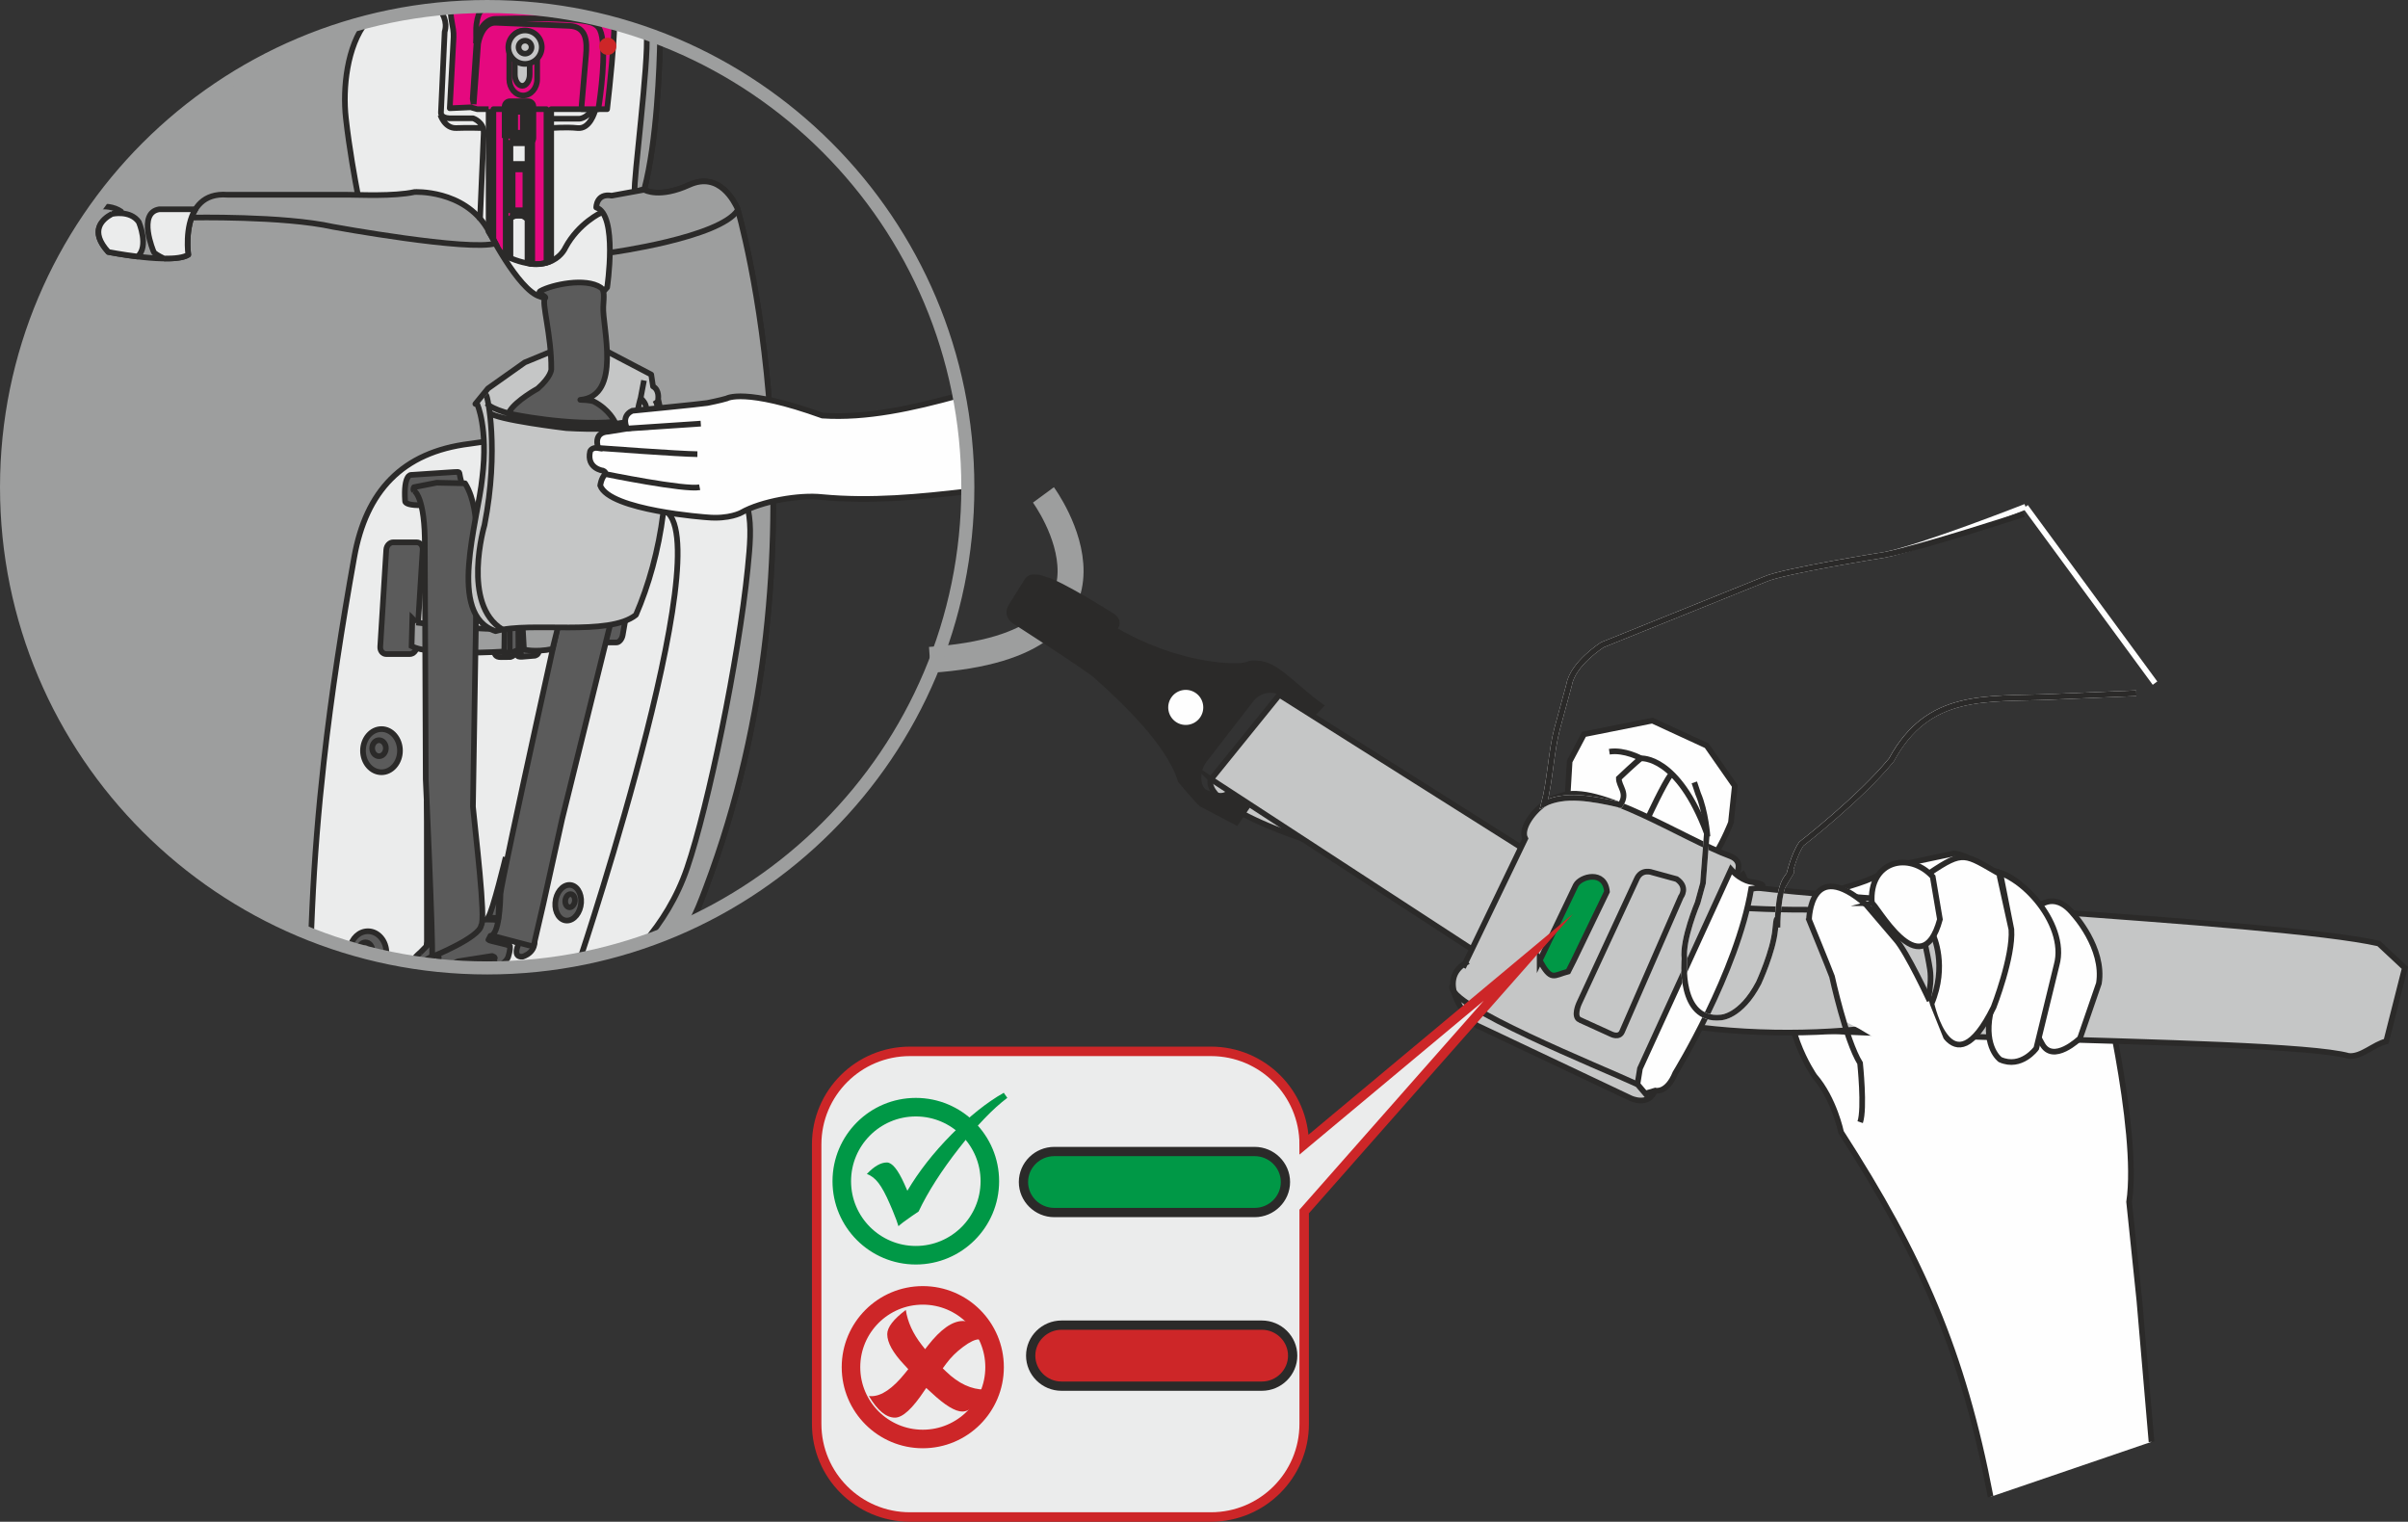 <?xml version="1.0" encoding="UTF-8"?>
<!DOCTYPE svg PUBLIC "-//W3C//DTD SVG 1.1//EN" "http://www.w3.org/Graphics/SVG/1.1/DTD/svg11.dtd">
<!-- Creator: CorelDRAW 2018 (64-Bit) -->
<svg xmlns="http://www.w3.org/2000/svg" xml:space="preserve" width="32.438mm" height="20.497mm" version="1.1" style="shape-rendering:geometricPrecision; text-rendering:geometricPrecision; image-rendering:optimizeQuality; fill-rule:evenodd; clip-rule:evenodd"
viewBox="0 0 4780.58 3020.76"
 xmlns:xlink="http://www.w3.org/1999/xlink">
 <rect x="0" y="0" width="4780.58" height="3020.76" fill="#333333" stroke="none"/>
 <defs>
  <style type="text/css">
   <![CDATA[
    .str10 {stroke:#2B2A29;stroke-width:11.33;stroke-miterlimit:22.926}
    .str3 {stroke:#2B2A29;stroke-width:65.1;stroke-miterlimit:22.926}
    .str2 {stroke:#2B2A29;stroke-width:12.38;stroke-miterlimit:22.926}
    .str1 {stroke:#9D9E9E;stroke-width:51.58;stroke-miterlimit:22.926}
    .str8 {stroke:#CD2628;stroke-width:36.81;stroke-miterlimit:22.926}
    .str6 {stroke:#009846;stroke-width:36.81;stroke-miterlimit:22.926}
    .str13 {stroke:#9D9E9E;stroke-width:25.89;stroke-miterlimit:22.926}
    .str7 {stroke:#2B2A29;stroke-width:18.41;stroke-miterlimit:22.926}
    .str4 {stroke:#FEFEFE;stroke-width:11.23;stroke-miterlimit:22.926}
    .str0 {stroke:#2B2A29;stroke-width:11.23;stroke-miterlimit:22.926}
    .str5 {stroke:#CD2628;stroke-width:18.78;stroke-miterlimit:22.926}
    .str12 {stroke:#2B2A29;stroke-width:32.13;stroke-linejoin:round;stroke-miterlimit:22.926}
    .str11 {stroke:#2B2A29;stroke-width:22.05;stroke-linejoin:round;stroke-miterlimit:22.926}
    .str9 {stroke:#2B2A29;stroke-width:11.23;stroke-linejoin:round;stroke-miterlimit:22.926}
    .fil1 {fill:none;fill-rule:nonzero}
    .fil3 {fill:#FEFEFE;fill-rule:nonzero}
    .fil5 {fill:#EBECEC;fill-rule:nonzero}
    .fil0 {fill:#C5C6C6;fill-rule:nonzero}
    .fil7 {fill:#9D9E9E;fill-rule:nonzero}
    .fil9 {fill:#5B5B5B;fill-rule:nonzero}
    .fil2 {fill:#2B2A29;fill-rule:nonzero}
    .fil8 {fill:#E5097F;fill-rule:nonzero}
    .fil6 {fill:#CD2628;fill-rule:nonzero}
    .fil4 {fill:#009846;fill-rule:nonzero}
   ]]>
  </style>
 </defs>
 <g id="Слой_x0020_1">
  <path class="fil0" d="M2404.12 1546.75c0,0 -29.37,45.58 181.18,118.02l128.53 -93.69 -147.29 -101.29 -162.42 76.96z"/>
  <path class="fil1 str0" d="M2404.12 1546.75c0,0 -29.37,45.58 181.18,118.02l128.53 -93.69 -147.29 -101.29 -162.42 76.96z"/>
  <path class="fil1 str1" d="M2071.5 982.44c0,0 218.88,297.76 -225.42,327.5"/>
  <path class="fil2" d="M2620.67 1401.3c-44.08,-31.14 -83.92,-77.93 -116.76,-82.77 -32.81,-4.83 -17.52,5.25 -56.05,4.1 0,0 -109.29,2.86 -238.33,-73.51 0,0 15.92,-11.27 0.16,-24.6 0,0 -107.77,-68.1 -134.92,-73.35 0,0 -25.98,-11.7 -34.82,1.46l-31.98 51.2c0,0 -11.27,15.44 5.88,28.3 0,0 150.93,96.69 163.45,109.48 53.56,48.09 144.32,132.99 167.21,207.65 0,0 32.48,38.79 41.18,46.28l68.62 36.08 138.36 -200.84 28.02 -29.47zm-69.15 -22.36c25.83,5.98 8.22,42.58 -8.06,63.64l-93.42 120.77c-16.27,21.06 -25.32,18.88 -51.11,12.9 -25.79,-6.03 -24.95,-46.53 -8.68,-67.59l93.42 -120.77c16.28,-21.06 46.85,-25.07 67.85,-8.95z"/>
  <path class="fil1 str2" d="M2620.67 1401.3c-44.08,-31.14 -83.92,-77.93 -116.76,-82.77 -32.81,-4.83 -17.52,5.25 -56.05,4.1 0,0 -109.29,2.86 -238.33,-73.51 0,0 15.92,-11.27 0.16,-24.6 0,0 -107.77,-68.1 -134.92,-73.35 0,0 -25.98,-11.7 -34.82,1.46l-31.98 51.2c0,0 -11.27,15.44 5.88,28.3 0,0 150.93,96.69 163.45,109.48 53.56,48.09 144.32,132.99 167.21,207.65 0,0 32.48,38.79 41.18,46.28l68.62 36.08 138.36 -200.84 28.02 -29.47zm-69.15 -22.36c25.83,5.98 8.22,42.58 -8.06,63.64l-93.42 120.77c-16.27,21.06 -25.32,18.88 -51.11,12.9 -25.79,-6.03 -24.95,-46.53 -8.68,-67.59l93.42 -120.77c16.28,-21.06 46.85,-25.07 67.85,-8.95z"/>
  <path class="fil1 str2" d="M2203.96 1248.62c0,0 -155.7,-87.14 -150.2,-102.06"/>
  <line class="fil1 str3" x1="2125.3" y1="1173.32" x2="2116.31" y2= "1198.58" />
  <path class="fil3" d="M2325.38 1384.58c10.86,-15.86 32.54,-19.87 48.35,-8.99 15.86,10.86 19.85,32.54 8.99,48.4 -10.86,15.81 -32.54,19.87 -48.35,8.99 -15.86,-10.91 -19.85,-32.54 -8.99,-48.4z"/>
  <path class="fil3" d="M3951.93 2971.26c-55.01,-288.19 -138.3,-477.6 -296.87,-723.77 0,0 -13.51,-66.29 -52.98,-111.62 0,0 -74.91,-107.72 -42.64,-208.58l13.68 -107.2c4.63,-56.68 124.94,-50.59 182.23,-99.77l124.58 -26.31c0,0 32.81,2.8 56.15,33.79 0,0 67.59,-8.68 105.95,73.1 0,0 69.21,-59.17 124.58,112.71 0,0 81.84,329.04 60.31,472.28l20.32 195.18 24.13 281.1 -319.42 109.09z"/>
  <path class="fil1 str0" d="M3951.93 2971.26c-55.01,-288.19 -138.3,-477.6 -296.87,-723.77 0,0 -13.51,-66.29 -52.98,-111.62 0,0 -74.91,-107.72 -42.64,-208.58l13.68 -107.2c4.63,-56.68 124.94,-50.59 182.23,-99.77l124.58 -26.31c0,0 32.81,2.8 56.15,33.79 0,0 67.59,-8.68 105.95,73.1 0,0 69.21,-59.17 124.58,112.71 0,0 81.84,329.04 60.31,472.28l20.32 195.18 24.13 281.1"/>
  <path class="fil0" d="M4722.5 1872.97l51.83 48.4 -37.02 145.84c-24.39,5.56 -49.71,31.86 -74.5,28.9 -144.38,-39.78 -1207.01,-27.44 -1355.61,-85.89 0,0 35.52,-221.74 67.91,-263.54 217.79,42.47 1139.41,79.49 1347.39,126.29z"/>
  <path class="fil1 str0" d="M4722.5 1872.97l51.83 48.4 -37.02 145.84c-24.39,5.56 -49.71,31.86 -74.5,28.9 -144.38,-39.78 -1207.01,-27.44 -1355.61,-85.89 0,0 35.52,-221.74 67.91,-263.54 217.79,42.47 1139.41,79.49 1347.39,126.29z"/>
  <path class="fil3" d="M4042.54 1803.82c0,0 33.32,-39.56 73.66,10.51 0,0 62.19,67.17 50.74,137.78l-37.54 108.91c0,0 -54.38,52.61 -75.85,10.04l-23.7 -43.56 9.98 -49.5 1.36 -79.54 2.65 -55 -1.3 -39.63z"/>
  <path class="fil1 str0" d="M4042.54 1803.82c0,0 33.32,-39.56 73.66,10.51 0,0 62.19,67.17 50.74,137.78l-37.54 108.91c0,0 -54.38,52.61 -75.85,10.04l-23.7 -43.56 9.98 -49.5 1.36 -79.54 2.65 -55 -1.3 -39.63z"/>
  <path class="fil3" d="M3936.4 1727.79c66.19,-8.42 169.91,104.75 146.62,187.74l-40.4 165.49c0,0 -29.53,41.07 -71.7,22.4 0,0 -32.6,-23.29 -19.81,-90.09 4.05,-21.06 9.98,-94.01 27.81,-207.81l-49.61 -52.51 7.07 -25.22z"/>
  <path class="fil1 str0" d="M3936.4 1727.79c66.19,-8.42 169.91,104.75 146.62,187.74l-40.4 165.49c0,0 -29.53,41.07 -71.7,22.4 0,0 -32.6,-23.29 -19.81,-90.09 4.05,-21.06 9.98,-94.01 27.81,-207.81l-49.61 -52.51 7.07 -25.22z"/>
  <path class="fil3" d="M3830.57 1733.18l7.74 124.25c0,0 28.24,59.89 -3.79,135.29 0,0 39.04,177.69 123.37,6.6 0,0 39.05,-100.08 35.31,-154.21l-23.65 -107.3 23.65 107.3 -21.53 -109.13c-72.01,-41.01 -72.32,-48.91 -141.1,-2.8z"/>
  <path class="fil1 str0" d="M3830.57 1733.18l7.74 124.25c0,0 28.24,59.89 -3.79,135.29 0,0 39.04,177.69 123.37,6.6 0,0 39.05,-100.08 35.31,-154.21l-23.65 -107.3 23.65 107.3 -21.53 -109.13c-72.01,-41.01 -72.32,-48.91 -141.1,-2.8z"/>
  <path class="fil0" d="M2404.27 1546.89l521.88 340.07c267.38,174.23 636.67,186.96 887.78,138.3 8.95,-17.1 22.93,-66.02 17.67,-100.8 -4.1,-27.09 -18.61,-98 -28.75,-106.74 -47.45,-40.91 -488.65,50.28 -779.85,-133.51l-483.09 -304.98 -135.64 167.67z"/>
  <path class="fil1 str0" d="M2404.27 1546.89l521.88 340.07c267.38,174.23 636.67,186.96 887.78,138.3 8.95,-17.1 22.93,-66.02 17.67,-100.8 -4.1,-27.09 -18.61,-98 -28.75,-106.74 -47.45,-40.91 -488.65,50.28 -779.85,-133.51l-483.09 -304.98 -135.64 167.67z"/>
  <path class="fil3" d="M3436.42 1632.75c0,0 -49.65,129.91 -105.14,123.16l-125.45 -45.91 -52.47 -28.81 -37.79 -46.69 -3.54 -53.33 4.16 -69.62 28.55 -53.97 135.64 -27.09 107.92 49.77 55.8 80.01 -7.69 72.48z"/>
  <path class="fil1 str0" d="M3436.42 1632.75c0,0 -49.65,129.91 -105.14,123.16l-125.45 -45.91 -52.47 -28.81 -37.79 -46.69 -3.54 -53.33 4.16 -69.62 28.55 -53.97 135.64 -27.09 107.92 49.77 55.8 80.01 -7.69 72.48z"/>
  <path class="fil0" d="M2908.88 1912.05c-61.97,38.46 12.11,121.86 27.6,125.61l301.07 142.51c0,0 36.76,17.4 48.35,-16.74 0,0 -35.05,-2.81 -16,-22.05 0,0 133.51,-218.26 178.84,-409.85 0,0 11.64,-21.41 -12.32,-31.49 -96.18,-35.21 -264.21,-147.76 -338.36,-120.05 -10.45,3.89 -13.2,1.46 -33.12,16.17 -25.63,18.88 -46.17,51.15 -36.81,68.47l-123.37 256 4.11 -8.58z"/>
  <path class="fil1 str0" d="M2908.88 1912.05c-61.97,38.46 12.11,121.86 27.6,125.61l301.07 142.51c0,0 36.76,17.4 48.35,-16.74 0,0 -35.05,-2.81 -16,-22.05 0,0 133.51,-218.26 178.84,-409.85 0,0 11.64,-21.41 -12.32,-31.49 -96.18,-35.21 -264.21,-147.76 -338.36,-120.05 -10.45,3.89 -13.2,1.46 -33.12,16.17 -25.63,18.88 -46.17,51.15 -36.81,68.47l-123.37 256 4.11 -8.58z"/>
  <path class="fil3" d="M3660.89 2029.48c-12.79,-52.41 -22.21,-102.78 -47.1,-148.85l-24.18 -58.91c-9.71,-59.69 71.54,-95.13 117.19,-21.78 0,0 35.56,40.76 48.97,56.93 0,0 16.02,14.83 25.63,38.58 0,0 42.58,64.62 50.43,99.3l38.52 95.93 -148.01 -29.8 -32.6 -19.39 -23.45 -12.06 -5.31 -1.05 -0.1 1.09z"/>
  <path class="fil1 str0" d="M3589.92 1821.83c0,0 39.76,96.9 47.15,116.66 0,0 27.51,126.34 55.74,172.03 0,0 9.42,89.59 0.21,117.09"/>
  <path class="fil1 str0" d="M3830.87 1986.68c0,0 -45.02,-96.87 -66.97,-121.45l-59.32 -69.52m-113.14 29.84c0,0 2.09,-125.77 113.14,-29.84"/>
  <path class="fil1 str0" d="M3297.28 2154.81c0,0 9.26,3.79 23.92,-27.19l55.94 -102.01c0,0 123.43,-233.28 80.16,-294.57"/>
  <path class="fil3" d="M3266.44 2170.74l19.7 -5.82c0,0 23.09,6.34 39.88,-34.94 0,0 122.81,-199.8 150.62,-365.49 0,0 49.28,-5.47 3.27,-13.32 0,0 -21.78,-0.77 -43.25,-25.16l-180.87 395.18 -5 31.14 15.65 18.41z"/>
  <path class="fil1 str0" d="M3266.44 2170.74l19.7 -5.82c0,0 23.09,6.34 39.88,-34.94 0,0 122.81,-199.8 150.62,-365.49 0,0 49.28,-5.47 3.27,-13.32 0,0 -21.78,-0.77 -43.25,-25.16l-180.87 395.18 -5 31.14 15.65 18.41z"/>
  <path class="fil1 str4" d="M4021.3 1005.93c0,0 -207.08,81.37 -279.35,95.35 0,0 -201.3,32.02 -237.7,48.41l-322.91 130.28c0,0 -58.85,37.08 -66.23,79.6l-23.71 87.04c-12.01,44.92 -14.09,104.24 -26.1,149.16 40.66,-20.49 93.27,-11.33 151.46,1.92 16.11,-23.45 -3.12,-36.12 -2.96,-52.82 0,0 36.96,-35.09 43.93,-39.41 0,0 72.94,-6.71 130.75,148.95l-7.65 98.84 -10.6 38.63c0,0 -30.89,73.25 -26.26,111.31 0,0 -12.57,125.03 72.07,116.66 0,0 39.82,-0.78 75.18,-68.53 0,0 29.06,-62.65 32.97,-106.26 3.95,-43.62 4.67,-3.74 4.67,-3.74 0,0 -1.05,-70.98 17.67,-97.86 18.78,-26.93 4.69,-3.79 4.69,-3.79 0,0 9.73,-43.11 25.01,-64.58 0,0 115.67,-89.53 178.74,-166.58 73.42,-135.48 187.64,-119.68 316.62,-125.19l169.45 -7.22m37.32 -20.01l-257.04 -350.16"/>
  <path class="fil1 str0" d="M4018.03 1020.6c0,0 -203.7,66.7 -275.97,80.69 0,0 -201.3,32.02 -237.7,48.41l-323.02 130.28c0,0 -58.85,37.08 -66.23,79.6l-23.71 87.04c-12.01,44.92 -14.09,104.24 -26.1,149.16 40.66,-20.49 93.27,-11.33 151.46,1.92 16.17,-23.45 -3.12,-36.12 -2.92,-52.82 0,0 36.96,-35.09 43.93,-39.41 0,0 72.95,-6.71 130.77,148.95l-7.65 98.84 -10.61 38.63c0,0 -30.87,73.25 -26.25,111.25 0,0 -12.59,125.09 72.05,116.72 0,0 39.84,-0.78 75.23,-68.53 0,0 29,-62.65 32.97,-106.26 3.89,-43.62 4.63,-3.74 4.63,-3.74 0,0 -0.99,-70.98 17.73,-97.86 18.76,-26.93 4.67,-3.79 4.67,-3.79 0,0 9.73,-43.11 25.01,-64.58 0,0 115.67,-89.53 178.79,-166.58 73.41,-135.44 187.64,-119.68 316.68,-125.19l169.44 -7.22"/>
  <path class="fil1 str0" d="M3136.26 2024.48l62.6 28.5c0,0 15.65,8.11 21.41,-5.05l116.72 -267.44c0,0 15.14,-19.23 -8.27,-35.34l-48.25 -13.26c0,0 -21.68,-8.64 -31.24,13.31l-114.63 247.22c0,0 -11.76,26 1.65,32.07zm121.45 -519.07c0,0 -32.64,-17.94 -62.69,-13.2"/>
  <path class="fil1 str0" d="M3389.85 1660.57c0,0 -3.27,-49.39 -18.61,-84.95l-7.53 -22.52"/>
  <path class="fil1 str0" d="M3271.93 1623.23c0,0 32.02,-69.04 44.51,-84.53"/>
  <path class="fil4" d="M3056.71 1906.94l71.64 -149.67c9.52,-17.99 57.82,-30.79 61.97,12.73l-66.08 136.9 -10.91 21.62 10.91 -21.62c-3.64,7.18 -7.27,14.4 -10.91,21.62 -29.8,7.96 -33.23,20.03 -56.62,-21.58z"/>
  <path class="fil1 str0" d="M3056.71 1906.94l71.64 -149.67c9.52,-17.99 57.82,-30.79 61.97,12.73l-66.08 136.9 -10.91 21.62 10.91 -21.62c-3.64,7.18 -7.27,14.4 -10.91,21.62 -29.8,7.96 -33.23,20.03 -56.62,-21.58z"/>
  <path class="fil1 str0" d="M2883.38 1956.65c-15.81,38.05 297.49,163.25 366.89,195.74"/>
  <path class="fil3" d="M3716.19 1792.93c6.87,-1.87 97.39,170.11 135.13,32.13 -4.79,-28.22 -9.52,-56.46 -14.3,-84.7 -46.59,-51.09 -127.13,-31.92 -120.83,52.57z"/>
  <path class="fil1 str0" d="M3716.19 1792.93c6.87,-1.87 97.39,170.11 135.13,32.13 -4.79,-28.22 -9.52,-56.46 -14.3,-84.7 -46.59,-51.09 -127.13,-31.92 -120.83,52.57z"/>
  <path class="fil5" d="M2404.05 3011.38l-597.63 0c-102.22,0 -185.09,-82.77 -185.09,-184.88l0 -554.58c0,-102.1 82.87,-184.87 185.09,-184.87l597.63 0c102.22,0 185.13,82.77 185.13,184.87l445.04 -371.52 -445.04 504.51 0 421.59c0,102.12 -82.91,184.88 -185.13,184.88z"/>
  <path class="fil1 str5" d="M2404.05 3011.38l-597.63 0c-102.22,0 -185.09,-82.77 -185.09,-184.88l0 -554.58c0,-102.1 82.87,-184.87 185.09,-184.87l597.63 0c102.22,0 185.13,82.77 185.13,184.87l445.04 -371.52 -445.04 504.51 0 421.59c0,102.12 -82.91,184.88 -185.13,184.88z"/>
  <path class="fil1 str6" d="M1818.16 2197.85c81.16,0 146.98,65.82 146.98,146.98 0,81.16 -65.82,146.93 -146.98,146.93 -81.16,0 -146.98,-65.77 -146.98,-146.93 0,-81.16 65.82,-146.98 146.98,-146.98z"/>
  <path class="fil4" d="M1992.75 2169.29l7.06 10.04c-28.69,21.63 -60.62,54.85 -95.66,99.71 -35.13,44.98 -62.02,86.94 -80.48,125.93l-14.87 10.08c-12.36,8.58 -20.74,14.87 -25.11,19.08 -1.75,-6.35 -5.56,-16.64 -11.48,-30.99l-5.61 -13.1c-8.06,-18.72 -15.55,-32.6 -22.46,-41.59 -6.87,-8.99 -14.6,-14.97 -23.2,-17.94 14.46,-15.28 27.72,-22.87 39.78,-22.87 10.3,0 21.78,13.99 34.43,42.06l6.23 14.09c22.67,-38.27 51.73,-75.4 87.25,-111.42 35.56,-36.14 70.24,-63.8 104.13,-83.09z"/>
  <path class="fil4" d="M2093.06 2285.87l397.73 0c33.63,0 61.19,27.23 61.19,60.57 0,33.32 -27.56,60.57 -61.19,60.57l-397.73 0c-33.63,0 -61.19,-27.25 -61.19,-60.57 0,-33.34 27.56,-60.57 61.19,-60.57z"/>
  <path class="fil1 str7" d="M2093.06 2285.87l397.73 0c33.63,0 61.19,27.23 61.19,60.57 0,33.32 -27.56,60.57 -61.19,60.57l-397.73 0c-33.63,0 -61.19,-27.25 -61.19,-60.57 0,-33.34 27.56,-60.57 61.19,-60.57z"/>
  <path class="fil6" d="M2107.4 2630.53l397.73 0c33.63,0 61.19,27.25 61.19,60.57 0,33.32 -27.56,60.57 -61.19,60.57l-397.73 0c-33.63,0 -61.19,-27.25 -61.19,-60.57 0,-33.32 27.56,-60.57 61.19,-60.57z"/>
  <path class="fil1 str7" d="M2107.4 2630.53l397.73 0c33.63,0 61.19,27.25 61.19,60.57 0,33.32 -27.56,60.57 -61.19,60.57l-397.73 0c-33.63,0 -61.19,-27.25 -61.19,-60.57 0,-33.32 27.56,-60.57 61.19,-60.57z"/>
  <path class="fil1 str8" d="M1832.03 2571.45c78.71,0 142.5,63.84 142.5,142.51 0,78.71 -63.78,142.56 -142.5,142.56 -78.73,0 -142.57,-63.84 -142.57,-142.56 0,-78.67 63.84,-142.51 142.57,-142.51z"/>
  <path class="fil6" d="M1838.91 2755.25l-3.43 4.83c-23.86,36.08 -43.42,54.07 -58.7,54.07 -17.57,0 -34.78,-14.3 -51.79,-42.9 2.28,0.16 4.01,0.27 5,0.27 20.07,0 42.33,-15.24 67.01,-45.86l6.19 -7.74 -8.11 -8.74c-22.46,-23.82 -33.65,-44.08 -33.65,-60.72 0,-13.63 12.32,-29.64 36.86,-48.1 3.54,23.71 13.99,46.75 31.46,69.21l6.85 8.68 5.51 -7.12c25.48,-32.56 48.66,-48.83 69.46,-48.83 16.18,0 28.5,12.32 36.87,36.96 -2.45,-0.31 -4.21,-0.46 -5.26,-0.46 -7.32,0 -17.67,4.88 -30.98,14.77 -13.31,9.87 -24.49,20.94 -33.65,33.32l-6.91 9.4 6.66 6.4c24.58,23.87 50.21,35.77 76.99,35.77 -14.4,29.02 -29.31,43.58 -44.92,43.58 -14.03,0 -34.41,-12.38 -60.92,-37.18l-10.55 -9.61z"/>
  <path class="fil5" d="M1310.47 76.65c-1.06,56.4 -6.26,204 -31.66,299.97 0,0 28.75,17.99 89.43,-9.56 60.62,-27.56 90.05,34.94 95.56,45.97 0,0 190.85,646.19 -51.95,1320.92 -14.21,39.47 -24.41,70.15 -40.69,97.87 -122.69,57.43 -259.56,89.6 -403.95,89.6l0 0c-526.92,0 -954.23,-427.31 -954.23,-954.23l0 0c0,-526.86 427.31,-954.22 954.23,-954.22l0 0c121.01,0 236.74,22.58 343.26,63.7z"/>
  <path class="fil1 str9" d="M1310.47 76.65c-1.06,56.4 -6.26,204 -31.66,299.97 0,0 28.75,17.99 89.43,-9.56 60.62,-27.56 90.05,34.94 95.56,45.97 0,0 190.85,646.19 -51.95,1320.92 -14.21,39.47 -24.41,70.15 -40.69,97.87"/>
  <path class="fil7" d="M1310.45 76.65c-1.05,56.21 -6.22,202.98 -31.39,298.98l-18.6 4.38c-0.16,-0.32 -0.27,-0.68 -0.32,-1.05 -3.43,-15.34 28.19,-255.25 23.46,-312.18 9,3.17 17.96,6.44 26.85,9.87zm-204.6 -53.63l-210.38 -7.38c23.68,-1.75 47.59,-2.68 71.73,-2.68l0 0c47.1,0 93.38,3.45 138.65,10.07zm-378.65 20.41c-38.33,48.53 -47.17,131.46 -40.51,191.25 6.66,59.85 18.14,122.54 23.86,152.28 0,0 -160.12,265.1 -161.54,272.13 -1.34,7.02 -142.7,-5.61 -142.7,-5.61l-296.31 -105.8c121.1,-246.88 345.68,-433.87 617.2,-504.24z"/>
  <path class="fil1 str9" d="M1310.45 76.65c-1.05,56.21 -6.22,202.98 -31.39,298.98l-18.6 4.38c-0.16,-0.32 -0.27,-0.68 -0.32,-1.05 -3.43,-15.34 28.19,-255.25 23.46,-312.18m-177.75 -43.76l-210.38 -7.38m-168.27 27.79c-38.33,48.53 -47.17,131.46 -40.51,191.25 6.66,59.85 18.14,122.54 23.86,152.28 0,0 -160.12,265.1 -161.54,272.13 -1.34,7.02 -142.7,-5.61 -142.7,-5.61l-296.31 -105.8"/>
  <path class="fil8" d="M1009.03 212.59l-36.14 0 0 251.58c5.31,8.16 10.2,16.54 13.57,24.07 0,0 -1.77,10.24 22.56,21.63l0 -297.28z"/>
  <path class="fil1 str9" d="M1009.03 212.59l-36.14 0 0 251.58c5.31,8.16 10.2,16.54 13.57,24.07 0,0 -1.77,10.24 22.56,21.63l0 -297.28"/>
  <path class="fil7" d="M192.03 410.73c16.58,-2.12 34.07,-0.65 48.31,9.06 0,0 -81.16,19.08 -25.27,80.44 0,0 128.05,25.26 158.74,5.41 0,0 -18.04,-126.29 77.56,-119.06l238.11 0c23.45,0 91.98,3.64 133.46,-5.41 0,0 97.43,-5.41 144.32,72.17 0,0 61.31,122.65 104.61,135.28 0,0 88.38,36.08 133.52,-18.04 0,0 21.62,-144.32 -21.69,-158.72 0,0 0,-28.86 30.68,-23.45l64.52 -11.76c1.61,0.99 30.46,17.17 89.32,-9.61 60.66,-27.56 90.05,34.93 95.56,45.95 0,0 196.26,664.44 -62.4,1349.32 -10.86,28.74 -19.25,50.39 -29.98,69.4 -29.42,13.78 -59.64,26.09 -90.61,36.87 31.32,-37.01 62.86,-85.39 83.31,-145.37 42.27,-124 102.16,-414.25 120.3,-594.67 9.31,-92.29 12.63,-146.2 -58.91,-215.71 -81.06,-78.76 -400.74,-46.01 -492.5,-31.97 -135.29,16.58 -206.35,94.98 -229.65,224.75 -24.54,136.96 -45.33,271.04 -60.45,406.41 -10.71,95.72 -18.61,192.1 -23.03,290.58l-2.25 52.72c-354.02,-139.5 -604.65,-484.61 -604.65,-888.14l0 0c0,-207.64 66.39,-399.8 179.06,-556.44z"/>
  <path class="fil1 str9" d="M192.03 410.73c16.58,-2.12 34.07,-0.65 48.31,9.06 0,0 -81.16,19.08 -25.27,80.44 0,0 128.05,25.26 158.74,5.41 0,0 -18.04,-126.29 77.56,-119.06l238.11 0c23.45,0 91.98,3.64 133.46,-5.41 0,0 97.43,-5.41 144.32,72.17 0,0 61.31,122.65 104.61,135.28 0,0 88.38,36.08 133.52,-18.04 0,0 21.62,-144.32 -21.69,-158.72 0,0 0,-28.86 30.68,-23.45l64.52 -11.76c1.61,0.99 30.46,17.17 89.32,-9.61 60.66,-27.56 90.05,34.93 95.56,45.95 0,0 196.26,664.44 -62.4,1349.32 -10.86,28.74 -19.25,50.39 -29.98,69.4m-90.61 36.87c31.32,-37.01 62.86,-85.39 83.31,-145.37 42.27,-124 102.16,-414.25 120.3,-594.67 9.31,-92.29 12.63,-146.2 -58.91,-215.71 -81.06,-78.76 -400.74,-46.01 -492.5,-31.97 -135.29,16.58 -206.35,94.98 -229.65,224.75 -24.54,136.96 -45.33,271.04 -60.45,406.41 -10.71,95.72 -18.61,192.1 -23.03,290.58l-2.25 52.72"/>
  <path class="fil5" d="M325.62 513.22c-11.29,-5.47 -20.03,-10.66 -20.65,-13.72 0,0 -32.86,-76.69 10.96,-84.02l72.07 0c-22.05,35.36 -14.19,90.15 -14.19,90.15 -9.26,5.97 -27.4,7.9 -48.19,7.59zm-103.47 -88.48c-20.06,10.76 -44.86,34.04 -7.06,75.49 0,0 26.31,5.2 57.96,9.05 23.29,-19.7 2.65,-68.43 2.65,-68.43 -17.01,-24.64 -53.5,-16.11 -53.5,-16.11l-0.06 0z"/>
  <path class="fil1 str9" d="M325.62 513.22c-11.29,-5.47 -20.03,-10.66 -20.65,-13.72 0,0 -32.86,-76.69 10.96,-84.02l72.07 0c-22.05,35.36 -14.19,90.15 -14.19,90.15 -9.26,5.97 -27.4,7.9 -48.19,7.59m-103.47 -88.48c-20.06,10.76 -44.86,34.04 -7.06,75.49 0,0 26.31,5.2 57.96,9.05 23.29,-19.7 2.65,-68.43 2.65,-68.43 -17.01,-24.64 -53.5,-16.11 -53.5,-16.11l-0.06 0"/>
  <path class="fil1 str9" d="M379.86 431.91c0,0 182.64,-3.64 281.26,18.3 0,0 270.26,49.28 323.24,32.85"/>
  <path class="fil9" d="M757.36 1532.97c20.22,0 36.71,-19.25 36.71,-42.84 0,-23.55 -16.49,-42.8 -36.71,-42.8 -20.22,0 -36.71,19.25 -36.71,42.8 0,23.59 16.49,42.84 36.71,42.84z"/>
  <path class="fil1 str9" d="M757.36 1532.97c20.22,0 36.71,-19.25 36.71,-42.84 0,-23.55 -16.49,-42.8 -36.71,-42.8 -20.22,0 -36.71,19.25 -36.71,42.8 0,23.59 16.49,42.84 36.71,42.84"/>
  <path class="fil9" d="M752.46 1501.16c7.49,0 13.62,-7.12 13.62,-15.9 0,-8.74 -6.13,-15.92 -13.62,-15.92 -7.49,0 -13.62,7.18 -13.62,15.92 0,8.78 6.13,15.9 13.62,15.9z"/>
  <path class="fil1 str9" d="M752.46 1501.16c7.49,0 13.62,-7.12 13.62,-15.9 0,-8.74 -6.13,-15.92 -13.62,-15.92 -7.49,0 -13.62,7.18 -13.62,15.92 0,8.78 6.13,15.9 13.62,15.9"/>
  <path class="fil9" d="M730.43 1848.61c-17.45,0 -32.04,14.19 -35.78,33.22 23.54,7 47.47,13.13 71.73,18.33 0.5,-2.81 0.77,-5.72 0.77,-8.71 0,-23.65 -16.43,-42.84 -36.71,-42.84z"/>
  <path class="fil1 str9" d="M730.43 1848.61c-17.45,0 -32.04,14.19 -35.78,33.22m71.73 18.33c0.5,-2.81 0.77,-5.72 0.77,-8.71 0,-23.65 -16.43,-42.84 -36.71,-42.84"/>
  <path class="fil9" d="M737.76 1893.56c0.91,-2.12 1.41,-4.51 1.41,-7.03 0,-8.74 -6.13,-15.9 -13.62,-15.9 -7.49,0 -13.63,7.16 -13.63,15.9l0 0.28c8.56,2.37 17.18,4.61 25.83,6.75z"/>
  <path class="fil1 str9" d="M737.76 1893.56c0.91,-2.12 1.41,-4.51 1.41,-7.03 0,-8.74 -6.13,-15.9 -13.62,-15.9 -7.49,0 -13.63,7.16 -13.63,15.9l0 0.28"/>
  <path class="fil9" d="M1130.49 1756.69c14.15,0 24.54,15.8 23.2,35.36 -1.36,19.5 -13.94,35.36 -28.13,35.36 -14.15,0 -24.54,-15.86 -23.18,-35.36 1.4,-19.56 13.99,-35.36 28.12,-35.36z"/>
  <path class="fil1 str9" d="M1130.49 1756.69c14.15,0 24.54,15.8 23.2,35.36 -1.36,19.5 -13.94,35.36 -28.13,35.36 -14.15,0 -24.54,-15.86 -23.18,-35.36 1.4,-19.56 13.99,-35.36 28.12,-35.36"/>
  <path class="fil9" d="M1132.65 1774.86c5.26,0 9.11,5.88 8.64,13.16 -0.52,7.22 -5.2,13.1 -10.45,13.1 -5.26,0 -9.11,-5.88 -8.64,-13.1 0.52,-7.28 5.2,-13.16 10.45,-13.16z"/>
  <path class="fil1 str9" d="M1132.65 1774.86c5.26,0 9.11,5.88 8.64,13.16 -0.52,7.22 -5.2,13.1 -10.45,13.1 -5.26,0 -9.11,-5.88 -8.64,-13.1 0.52,-7.28 5.2,-13.16 10.45,-13.16"/>
  <path class="fil9" d="M780.55 1076.56l46.79 0c6.96,0 12.32,6.6 11.79,14.62l-12 192.57c-0.47,8.05 -6.6,14.65 -13.63,14.65l-46.79 0c-7.02,0 -12.32,-6.6 -11.8,-14.65l11.97 -192.57c0.52,-8.02 6.65,-14.62 13.68,-14.62z"/>
  <path class="fil1 str9" d="M780.55 1076.56l46.79 0c6.96,0 12.32,6.6 11.79,14.62l-12 192.57c-0.47,8.05 -6.6,14.65 -13.63,14.65l-46.79 0c-7.02,0 -12.32,-6.6 -11.8,-14.65l11.97 -192.57c0.52,-8.02 6.65,-14.62 13.68,-14.62"/>
  <path class="fil9" d="M901.33 937.11l-85.21 5.61c0,0 -15.43,-1.41 -11.89,51.83 0,0 -4.21,20.28 114.11,-2.14l0 -25.89 -4.57 -18.45c-2.86,-11.39 1.03,-11.85 -12.44,-10.96z"/>
  <path class="fil1 str9" d="M901.33 937.11l-85.21 5.61c0,0 -15.43,-1.41 -11.89,51.83 0,0 -4.21,20.28 114.11,-2.14l0 -25.89 -4.57 -18.45c-2.86,-11.39 1.03,-11.85 -12.44,-10.96"/>
  <path class="fil1 str9" d="M1082.6 1914.45l70.68 -15.98c0,0 2.71,1.65 7.75,3.2m-7.75 -3.2c0,0 297.53,-891.38 152.12,-888.15"/>
  <path class="fil9" d="M847.29 1589.64c0,0 0.06,243.48 0.27,279.25 0,0 -4.89,36.92 10.24,30.31l10.61 -23.92 3.79 -113.55 -8.06 -103.62 -16.84 -68.47z"/>
  <path class="fil1 str9" d="M847.29 1589.64c0,0 0.06,243.48 0.27,279.25 0,0 -4.89,36.92 10.24,30.31l10.61 -23.92 3.79 -113.55 -8.06 -103.62 -16.84 -68.47"/>
  <path class="fil9" d="M834.32 1890.9c0,0 -11.05,8.8 -16.73,18.79 5.98,0.94 12,1.8 18.02,2.64 3.37,-2.53 38.42,-28.31 35.25,-9.26 -3.27,20.01 0,1.4 0,1.4 0,0 -2.79,5.28 -3.88,11.7 32.92,3.46 66.38,5.23 100.21,5.23l0 0c5.26,0 10.51,-0.1 15.75,-0.19 14.27,-6.17 25.3,-14.53 27.09,-25.79 0,0 3.11,-8.99 2.43,-17.21 -0.25,-2.7 -41.59,-10.24 -42.89,-12.42l4.11 -8.21 31.55 6.4 25.11 8.11c0,0 -14.91,28.55 6.87,27.03 0,0 30.46,-8.11 22.71,-38.52 0,0 -30.15,-40.85 -106.93,-34.52l-64.52 9.93 64.52 -9.93 -64.52 9.93 -54.17 54.9zm19.65 23.79c-0.4,-1.09 -0.94,-2.2 -1.61,-3.36 0,0 -2.06,-3.61 -8.27,2.2l9.87 1.16z"/>
  <path class="fil1 str9" d="M834.32 1890.9c0,0 -11.05,8.8 -16.73,18.79m36.37 5c-0.4,-1.09 -0.94,-2.2 -1.61,-3.36 0,0 -2.06,-3.61 -8.27,2.2m-8.47 -1.19c3.37,-2.53 38.42,-28.31 35.25,-9.26 -3.27,20.01 0,1.4 0,1.4 0,0 -2.79,5.28 -3.88,11.7m115.97 5.04c14.27,-6.17 25.3,-14.53 27.09,-25.79 0,0 3.11,-8.99 2.43,-17.21 -0.25,-2.7 -41.59,-10.24 -42.89,-12.42l4.11 -8.21 31.55 6.4 25.11 8.11c0,0 -14.91,28.55 6.87,27.03 0,0 30.46,-8.11 22.71,-38.52 0,0 -30.15,-40.85 -106.93,-34.52l-64.52 9.93 64.52 -9.93 -64.52 9.93 -54.17 54.9"/>
  <path class="fil9" d="M1225.93 1053.52l36.4 0c5.45,0 8.78,6.6 7.43,14.62l-33.53 192.62c-1.41,8 -7.03,14.6 -12.48,14.6l-36.4 0c-5.45,0 -8.78,-6.6 -7.37,-14.6l33.47 -192.62c1.41,-8.02 7.03,-14.62 12.48,-14.62z"/>
  <path class="fil1 str9" d="M1225.93 1053.52l36.4 0c5.45,0 8.78,6.6 7.43,14.62l-33.53 192.62c-1.41,8 -7.03,14.6 -12.48,14.6l-36.4 0c-5.45,0 -8.78,-6.6 -7.37,-14.6l33.47 -192.62c1.41,-8.02 7.03,-14.62 12.48,-14.62"/>
  <path class="fil9" d="M1137.14 1108.57c0,0 -141.36,635.89 -143.59,665.94 0,0 -0.57,65.46 -13.88,79.39 0,0 -3.95,3.27 2.55,4.94l5.66 1.46 62.18 16.37 7.59 1.5c0,0 3.49,-2.64 4.07,-10.7l17.2 -74.09 37.12 -167.77 128.78 -520.85 -74.29 -15.08 -28.8 2.51 -4.58 16.37z"/>
  <path class="fil1 str9" d="M1137.14 1108.57c0,0 -141.36,635.89 -143.59,665.94 0,0 -0.57,65.46 -13.88,79.39 0,0 -3.95,3.27 2.55,4.94l5.66 1.46 62.18 16.37 7.59 1.5c0,0 3.49,-2.64 4.07,-10.7l17.2 -74.09 37.12 -167.77 128.78 -520.85 -74.29 -15.08 -28.8 2.51 -4.58 16.37"/>
  <path class="fil9" d="M1039.55 1294.35l-10.55 0.88c0,0 -3.74,0.88 -2.51,4.63 1.25,3.8 4.05,3.95 9.31,3.95l26.1 -2.18c0,0 7.49,-1.24 7.8,-9.4l0.31 -61.82c0,0 -1.56,-10.24 -15.24,-8.47l-60.62 1.83c0,0 -12.42,1.44 -12.42,13.41l0.31 59.16c0,0 0.31,8.84 13.37,8.12l17.73 -0.21c0,0 8.99,-2.24 7.43,-6.76 0,0 -1.87,-4.73 3.74,-5.41 0,0 4.36,0.31 5,-7.12l-0.31 -37.85c0,0 0.31,-4.32 8.36,-5.84l2.51 49.71 -0.31 3.37zm-33.28 -53.54c3.12,-0.16 5.61,1.71 5.61,4.05l0 46.01c0,2.39 -2.49,4.42 -5.61,4.52l-1.83 0.04c-3.07,0.16 -5.61,-1.71 -5.61,-4.05l0 -46.01c0,-2.39 2.55,-4.42 5.61,-4.52l1.83 -0.04z"/>
  <path class="fil1 str9" d="M1039.55 1294.35l-10.55 0.88c0,0 -3.74,0.88 -2.51,4.63 1.25,3.8 4.05,3.95 9.31,3.95l26.1 -2.18c0,0 7.49,-1.24 7.8,-9.4l0.31 -61.82c0,0 -1.56,-10.24 -15.24,-8.47l-60.62 1.83c0,0 -12.42,1.44 -12.42,13.41l0.31 59.16c0,0 0.31,8.84 13.37,8.12l17.73 -0.21c0,0 8.99,-2.24 7.43,-6.76 0,0 -1.87,-4.73 3.74,-5.41 0,0 4.36,0.31 5,-7.12l-0.31 -37.85c0,0 0.31,-4.32 8.36,-5.84l2.51 49.71 -0.31 3.37m-33.28 -53.54c3.12,-0.16 5.61,1.71 5.61,4.05l0 46.01c0,2.39 -2.49,4.42 -5.61,4.52l-1.83 0.04c-3.07,0.16 -5.61,-1.71 -5.61,-4.05l0 -46.01c0,-2.39 2.55,-4.42 5.61,-4.52l1.83 -0.04"/>
  <path class="fil7" d="M826.48 1235.78c0,0 154.77,19.19 175.36,10.29l-0.72 47.22c0,0 -145.74,9.92 -184,-10.71l1.46 -54.85 7.9 8.06z"/>
  <path class="fil1 str0" d="M826.48 1235.78c0,0 154.77,19.19 175.36,10.29l-0.72 47.22c0,0 -145.74,9.92 -184,-10.71l1.46 -54.85 7.9 8.06"/>
  <path class="fil9" d="M821.72 973.97c0,0 22.73,10.39 21.68,112.34l1.83 460.84c0,0 14.97,325.31 12.57,352.09 0,0 94.67,-38.07 97.53,-62.5 9.56,-10.39 -11.69,-184.88 -16.42,-235.52l4.88 -301.01c0,0 4.42,-235.31 0.84,-263.8 0,0 -1.67,-45.91 -21.37,-76.96l-56.31 -1.19 -45.07 8.84c0,0 -2.76,5 -0.16,6.87z"/>
  <path class="fil1 str9" d="M821.72 973.97c0,0 22.73,10.39 21.68,112.34l1.83 460.84c0,0 14.97,325.31 12.57,352.09 0,0 94.67,-38.07 97.53,-62.5 9.56,-10.39 -11.69,-184.88 -16.42,-235.52l4.88 -301.01c0,0 4.42,-235.31 0.84,-263.8 0,0 -1.67,-45.91 -21.37,-76.96l-56.31 -1.19 -45.07 8.84c0,0 -2.76,5 -0.16,6.87"/>
  <path class="fil7" d="M1112.13 1227.22c-27.29,7.38 -66.97,16.79 -74.76,11.5l2.81 50.48c0,0 20.94,6.23 56.67,-0.88l15.28 -61.09z"/>
  <path class="fil1 str9" d="M1112.13 1227.22c-27.29,7.38 -66.97,16.79 -74.76,11.5l2.81 50.48c0,0 20.94,6.23 56.67,-0.88l15.28 -61.09"/>
  <path class="fil9" d="M1004.02 1701.59c0,0 -26.25,108.61 -34.68,118.8l0.27 1.71c0,0 13.04,-1.44 19.54,1.52l3.12 -57.67 -3.12 57.67 3.12 -57.67 11.75 -64.36z"/>
  <path class="fil1 str9" d="M1004.02 1701.59c0,0 -26.25,108.61 -34.68,118.8l0.27 1.71c0,0 13.04,-1.44 19.54,1.52l3.12 -57.67 -3.12 57.67 3.12 -57.67 11.75 -64.36"/>
  <path class="fil1 str9" d="M981.04 1904c0,0 -70.71,15.92 -75.29,14.66 0,0 -9.4,-6.76 4.05,-10.4l67.03 -10.55c0,0 8.89,2.18 4.21,6.29"/>
  <path class="fil9" d="M978.89 1921.26l2.76 -13.29 -5.36 -5.66c0,0 -39.2,7.28 -57.45,10.6 -8.99,1.64 -9.23,0.94 -10.07,6.68 19.34,1.18 38.8,1.83 58.43,1.83l0 0c3.91,0 7.8,-0.1 11.69,-0.15z"/>
  <path class="fil1 str9" d="M978.89 1921.26l2.76 -13.29 -5.36 -5.66c0,0 -39.2,7.28 -57.45,10.6 -8.99,1.64 -9.23,0.94 -10.07,6.68"/>
  <path class="fil7" d="M998.77 1920.83c-1.83,-3.23 -5.28,-5.41 -9.24,-5.41 -4.13,0 -7.66,2.36 -9.42,5.82 6.23,-0.1 12.45,-0.21 18.66,-0.41z"/>
  <path class="fil1 str9" d="M998.77 1920.83c-1.83,-3.23 -5.28,-5.41 -9.24,-5.41 -4.13,0 -7.66,2.36 -9.42,5.82"/>
  <path class="fil8" d="M1090.08 212.59l-36.14 0 0 311.21c6.4,0.99 20.23,1.97 36.14,-4.05l0 -307.16z"/>
  <path class="fil1 str9" d="M1090.08 212.59l-36.14 0 0 311.21c6.4,0.99 20.23,1.97 36.14,-4.05l0 -307.16"/>
  <path class="fil8" d="M970.09 216.76l0 243.21c3.33,4.88 6.5,9.92 9.42,14.91l0 -258.13 24.43 0 0 290.15c1.81,1.09 3.64,2.18 5.56,3.17 1.25,0.57 2.51,1.15 3.91,1.72l0 -78.67c18.04,-11.75 28.9,-2.76 33.84,2.76l0 86.46c0.94,0.21 1.93,0.41 2.92,0.68 0,0 2.39,0.68 6.5,1.09l0 -307.36 28.24 0 0 304.03c1.34,-0.47 1.71,-0.52 0,0.31l0 -0.25c2.9,-1.15 6.17,-2.4 9.4,-3.74l0 -300.35 60.2 0 50.8 0c6.29,-54.34 13.72,-130.71 14.19,-164.87 0.03,-1.8 0.01,-3.51 -0.06,-5.14 -80.36,-21.99 -164.91,-33.79 -252.23,-33.79l0 0c-23.99,0 -47.76,0.91 -71.31,2.65 -4.2,15.71 5.66,37.88 4.6,58.17l-7.55 141.11 41.38 -1.87 13.2 3.74 22.56 0zm77.15 53.6l-33.84 0 0 -53.6 33.84 0 0 53.6zm-33.84 150.72l0 -85.99 33.84 0 0 87.91c-15.28,-12.32 -27.4,-5.82 -33.84,-1.92zm0 -143.19l33.84 0 0 49.71 -33.84 0 0 -49.71zm0 49.71l0 -49.71 0 49.71z"/>
  <path class="fil1 str9" d="M970.09 216.76l0 243.21c3.33,4.88 6.5,9.92 9.42,14.91l0 -258.13 24.43 0 0 290.15c1.81,1.09 3.64,2.18 5.56,3.17 1.25,0.57 2.51,1.15 3.91,1.72l0 -78.67c18.04,-11.75 28.9,-2.76 33.84,2.76l0 86.46c0.94,0.21 1.93,0.41 2.92,0.68 0,0 2.39,0.68 6.5,1.09l0 -307.36 28.24 0 0 304.03c1.34,-0.47 1.71,-0.52 0,0.31l0 -0.25c2.9,-1.15 6.17,-2.4 9.4,-3.74l0 -300.35 60.2 0 50.8 0c6.29,-54.34 13.72,-130.71 14.19,-164.87 0.03,-1.8 0.01,-3.51 -0.06,-5.14m-323.55 -31.14c-4.2,15.71 5.66,37.88 4.6,58.17l-7.55 141.11 41.38 -1.87 13.2 3.74 22.56 0m77.15 53.6l-33.84 0 0 -53.6 33.84 0 0 53.6m-33.84 150.72l0 -85.99 33.84 0 0 87.91c-15.28,-12.32 -27.4,-5.82 -33.84,-1.92m0 -143.19l33.84 0 0 49.71 -33.84 0 0 -49.71"/>
  <path class="fil8" d="M940.37 206.99l8.8 -119.84c0,0 6.81,-44.82 37.01,-41.9l143.91 6.07c35.05,1.52 35.52,31.71 33.23,58.39l-8.59 99.26 0 7.74 33.13 0c0,0 14.3,-86.2 8.47,-135.07 -2.86,-24.07 -7.91,-34.68 -32.08,-39.1 -24.13,-4.36 -74.81,-8 -180.98,-5.1 0,0 -27.29,-1.97 -37.02,43.83l-7.8 115.01 1.92 10.71z"/>
  <path class="fil1 str9" d="M940.37 206.99l8.8 -119.84c0,0 6.81,-44.82 37.01,-41.9l143.91 6.07c35.05,1.52 35.52,31.71 33.23,58.39l-8.59 99.26 0 7.74 33.13 0c0,0 14.3,-86.2 8.47,-135.07 -2.86,-24.07 -7.91,-34.68 -32.08,-39.1 -24.13,-4.36 -74.81,-8 -180.98,-5.1 0,0 -27.29,-1.97 -37.02,43.83l-7.8 115.01 1.92 10.71"/>
  <path class="fil1 str9" d="M983.47 13.16l-1.16 0.22c-26.1,5.26 -31.51,3.02 -36.39,34.47 -1.46,9.42 -0.06,21.9 -0.94,38.32"/>
  <path class="fil1 str9" d="M1212.64 501.32c0,0 215.51,-29.22 252.05,-84.02"/>
  <path class="fil1 str9" d="M871.87 17.68c5.72,7.18 17.29,24.99 10.91,45.54l-7.38 160.49c0,0 -0.94,10.2 16.64,11.08l47.04 0c0,0 22.15,7.38 21.22,29.53l-7.38 172.55m-78.46 -208.53c0,0 8.33,26.78 31.41,25.85 23.08,-0.94 51.68,0 51.68,0m224.75 -37.43c-1.81,7.02 -11.75,39.92 -35.61,37.43 -22.99,-2.4 -51.68,0 -51.68,0m0 -18.47l55.32 0c0,0 15.33,-0.78 24.99,-18.97m-136.63 -155.41l0 0c-15.22,0 -27.65,14.56 -27.65,32.33l0 63.59c0,17.77 12.42,32.33 27.65,32.33 15.24,0 27.72,-14.56 27.72,-32.33l0 -63.59c0,-17.77 -12.48,-32.33 -27.72,-32.33"/>
  <path class="fil0" d="M1036.85 80.6l0 0c-8.11,0 -14.77,10.2 -14.77,22.62l0 44.51c0,12.47 6.66,22.67 14.77,22.67 8.11,0 14.77,-10.2 14.77,-22.67l0 -44.51c0,-12.42 -6.66,-22.62 -14.77,-22.62z"/>
  <path class="fil1 str9" d="M1036.85 80.6l0 0c-8.11,0 -14.77,10.2 -14.77,22.62l0 44.51c0,12.47 6.66,22.67 14.77,22.67 8.11,0 14.77,-10.2 14.77,-22.67l0 -44.51c0,-12.42 -6.66,-22.62 -14.77,-22.62"/>
  <path class="fil0" d="M1042.39 126.86c18.3,0 33.22,-14.91 33.22,-33.22 0,-18.3 -14.91,-33.22 -33.22,-33.22 -18.3,0 -33.22,14.91 -33.22,33.22 0,18.3 14.91,33.22 33.22,33.22z"/>
  <path class="fil1 str9" d="M1042.39 126.86c18.3,0 33.22,-14.91 33.22,-33.22 0,-18.3 -14.91,-33.22 -33.22,-33.22 -18.3,0 -33.22,14.91 -33.22,33.22 0,18.3 14.91,33.22 33.22,33.22"/>
  <path class="fil1 str9" d="M1194 421.83c0,0 -45.19,20.69 -71.49,69.62 0,0 -26.35,63.95 -126.08,13.15"/>
  <path class="fil0" d="M947.28 801.88c0,0 22.15,48.09 10.14,146.34 -8.53,87.25 -70.87,272.6 26.51,304.67 70.03,-19.91 224.33,11.19 278.57,-32.23 50.23,-116.35 79.54,-280.28 44.08,-428.51 0,0 3.02,-17.94 -10.14,-25.05l-3.58 -23.55 -87.91 -46.07 -87.61 -9.15 -75.59 31.14 -72.95 51.68 -25.11 30.73 3.6 0z"/>
  <path class="fil1 str9" d="M947.28 801.88c0,0 22.15,48.09 10.14,146.34 -8.53,87.25 -70.87,272.6 26.51,304.67 70.03,-19.91 224.33,11.19 278.57,-32.23 50.23,-116.35 79.54,-280.28 44.08,-428.51 0,0 3.02,-17.94 -10.14,-25.05l-3.58 -23.55 -87.91 -46.07 -87.61 -9.15 -75.59 31.14 -72.95 51.68 -25.11 30.73 3.6 0"/>
  <path class="fil1 str9" d="M965.14 783.9c2.81,2.51 26.2,107.77 -3.27,258.39 0,0 -46.64,157.38 35.93,207.55m302.74 -455.7c0,0 49.02,68.57 -175.79,55.78 0,0 -140.73,-16.62 -152.59,-30.61m306.33 -64.11l-6.66 35.09c0,0 24.49,20.28 0.57,35.97 0,0 -21.47,24.39 -148.85,14.52 0,0 -133.24,-13.99 -157.06,-39.94m203.7 -7.07c0,0 -42.22,-7.22 -79.49,29.59l-6.76 12.22m21.99 -24.85c0,0 63.06,-25.58 40.66,31.35m125.24 -51.79c0,0 -7.16,22.62 -6.28,36.55"/>
  <path class="fil9" d="M1094.46 733.16c0,0 0,14.46 -26.98,38.27 0,0 -42.27,23.18 -55.63,44.7l4.38 5.98c0,0 111.56,23.65 204.42,15.34 0,0 -10.82,-24.33 -41.96,-40.56 0,0 -7.96,-2.9 -26.72,-3.17 83.38,-7.28 43.46,-146.4 45.7,-184.88 1.19,-20.28 2.86,-32.64 -4.89,-37.95 -29.89,-20.32 -97.16,-5.88 -119.79,6.81 -8.89,4.94 13.51,10.18 9.26,14.04 -8.06,7.16 12.73,72.21 12.22,141.41z"/>
  <path class="fil1 str9" d="M1094.46 733.16c0,0 0,14.46 -26.98,38.27 0,0 -42.27,23.18 -55.63,44.7l4.38 5.98c0,0 111.56,23.65 204.42,15.34 0,0 -10.82,-24.33 -41.96,-40.56 0,0 -7.96,-2.9 -26.72,-3.17 83.38,-7.28 43.46,-146.4 45.7,-184.88 1.19,-20.28 2.86,-32.64 -4.89,-37.95 -29.89,-20.32 -97.16,-5.88 -119.79,6.81 -8.89,4.94 13.51,10.18 9.26,14.04 -8.06,7.16 12.73,72.21 12.22,141.41"/>
  <path class="fil6" d="M1206.48 109.06c9.46,0 17.11,-7.71 17.11,-17.11 0,-9.46 -7.65,-17.15 -17.11,-17.15 -9.46,0 -17.11,7.69 -17.11,17.15 0,9.4 7.65,17.11 17.11,17.11z"/>
  <path class="fil3" d="M1471.64 1017.64c0,0 -23.77,13.35 -67.59,9.36 0,0 -194.09,-13.41 -212.38,-63.12 0,0 1.44,-13.82 9.87,-22.93 0,0 2.65,-3.43 -4.52,-6.65 0,0 -33.01,-4.17 -25.53,-38.21 0,0 2.76,-8.68 16.17,-6.81 0,0 -11.8,-30.83 20.18,-32.5l37.17 -5.98c0,0 -13.41,-24.33 10.24,-35.36 0,0 136.26,-13.31 149.11,-15.49 0,0 27.77,-5.61 38.42,-8.99 0,0 35.5,-21.74 189.92,34 87.3,5.75 178.84,-14.52 271.2,-40.04 11.42,59.01 17.48,119.92 17.48,182.26l0 0 -0.1 8.21c-95.26,11.04 -191.04,20.66 -289.36,11.42 -44.77,-4.94 -120.2,8.06 -160.28,30.83z"/>
  <path class="fil1 str10" d="M1471.64 1017.64c0,0 -23.77,13.35 -67.59,9.36 0,0 -194.09,-13.41 -212.38,-63.12 0,0 1.44,-13.82 9.87,-22.93 0,0 2.65,-3.43 -4.52,-6.65 0,0 -33.01,-4.17 -25.53,-38.21 0,0 2.76,-8.68 16.17,-6.81 0,0 -11.8,-30.83 20.18,-32.5l37.17 -5.98c0,0 -13.41,-24.33 10.24,-35.36 0,0 136.26,-13.31 149.11,-15.49 0,0 27.77,-5.61 38.42,-8.99 0,0 35.5,-21.74 189.92,34 87.3,5.75 178.84,-14.52 271.2,-40.04m17.38 190.47c-95.26,11.04 -191.04,20.66 -289.36,11.42 -44.77,-4.94 -120.2,8.06 -160.28,30.83"/>
  <path class="fil1 str10" d="M1201.53 940.96c0,0 157.79,32.23 187.48,26.31m-201.36 -77.99c0,0 160.86,12.01 196.89,12.28m-139.49 -50.8c0,0 76.84,-4.98 146.2,-9.83"/>
  <polygon class="fil8" points="1012.33,422.85 1048.47,422.85 1048.47,330.87 1012.33,330.87 "/>
  <polyline class="fil1 str11" points="1012.33,422.85 1048.47,422.85 1048.47,330.87 1012.33,330.87 1012.33,422.85 "/>
  <polygon class="fil8" points="1012.33,273.94 1048.47,273.94 1048.47,211.5 1012.33,211.5 "/>
  <polyline class="fil1 str12" points="1012.33,273.94 1048.47,273.94 1048.47,211.5 1012.33,211.5 1012.33,273.94 "/>
  <path class="fil0" d="M1042.39 106.57c7.12,0 12.9,-5.82 12.9,-12.9 0,-7.12 -5.78,-12.94 -12.9,-12.94 -7.12,0 -12.94,5.82 -12.94,12.94 0,7.07 5.82,12.9 12.94,12.9z"/>
  <path class="fil1 str9" d="M1042.39 106.57c7.12,0 12.9,-5.82 12.9,-12.9 0,-7.12 -5.78,-12.94 -12.9,-12.94 -7.12,0 -12.94,5.82 -12.94,12.94 0,7.07 5.82,12.9 12.94,12.9"/>
  <path class="fil1 str13" d="M967.19 12.95c526.92,0 954.23,427.31 954.23,954.23 0,526.92 -427.31,954.23 -954.23,954.23 -526.92,0 -954.23,-427.31 -954.23,-954.23 0,-526.92 427.31,-954.23 954.23,-954.23z"/>
 </g>
</svg>
